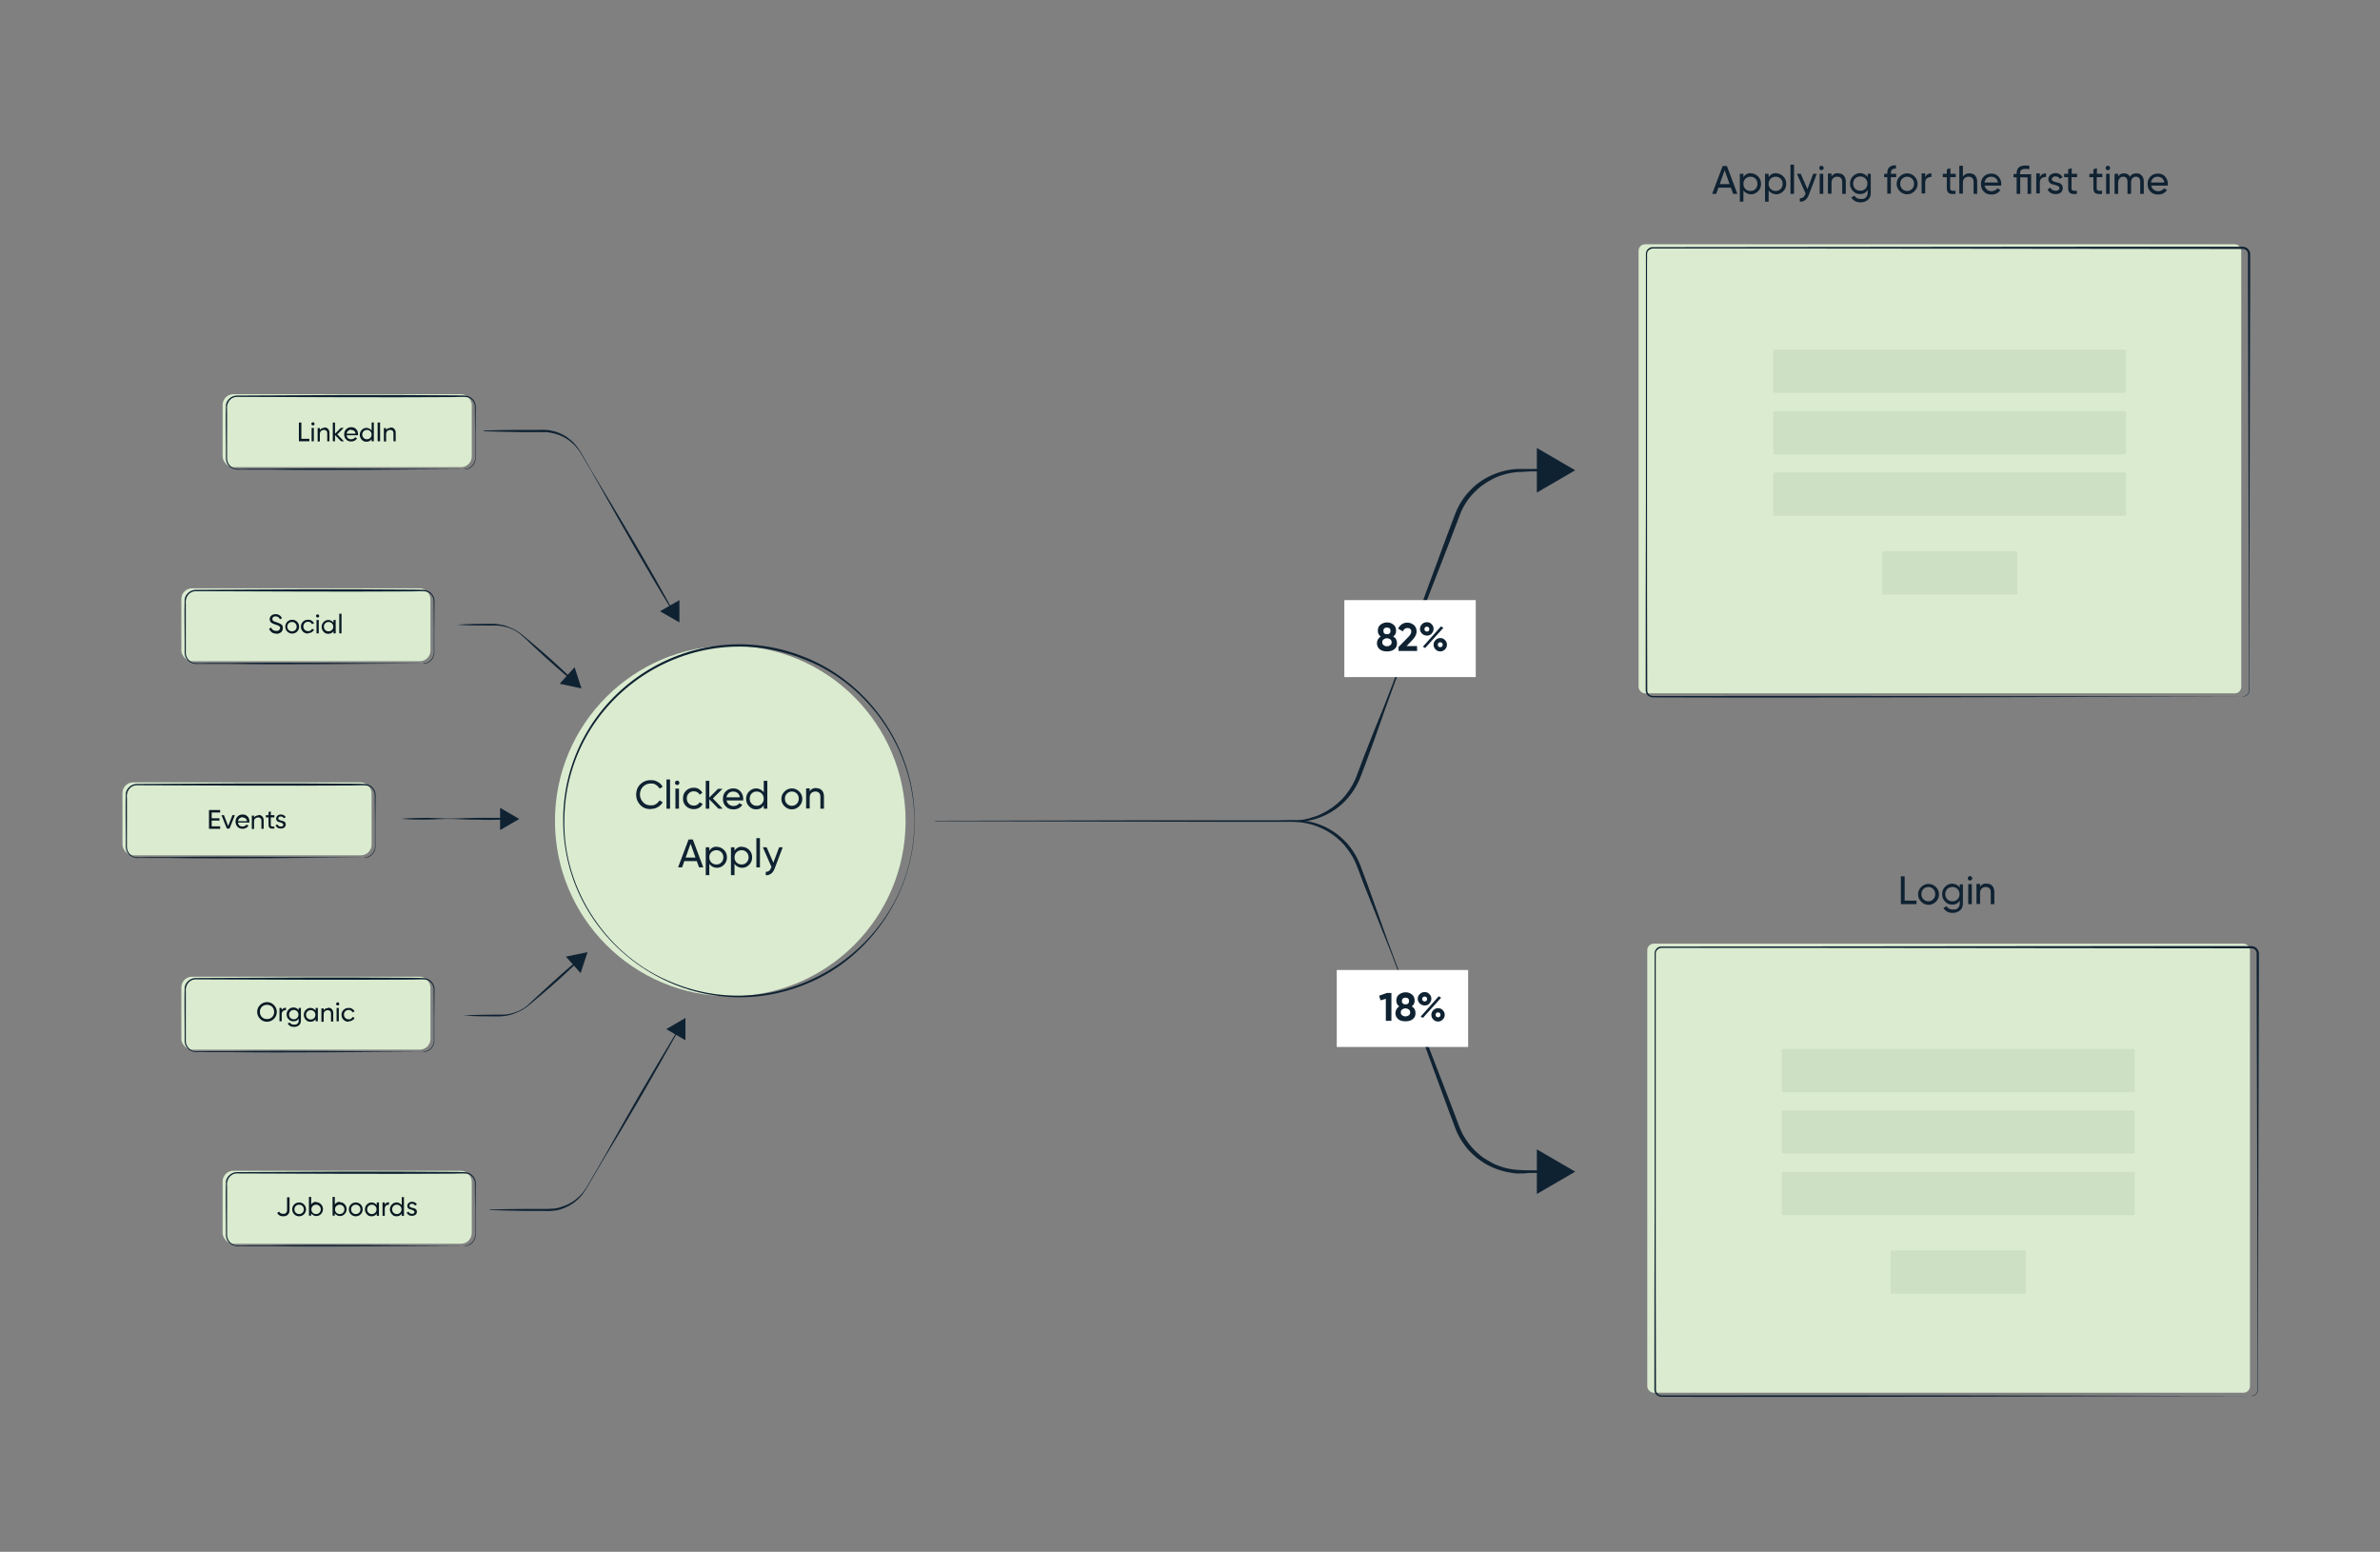 <?xml version="1.0" encoding="UTF-8"?>
<svg id="Layer_1" data-name="Layer 1" xmlns="http://www.w3.org/2000/svg" version="1.1" viewBox="0 0 1067 695.6">
  <rect x="0" y="0" width="1067" height="695.6" fill="#808080" stroke="none"/>
  <defs>
    <style>
      .cls-1 {
        fill: #daebcf;
      }

      .cls-1, .cls-2, .cls-3, .cls-4, .cls-5 {
        stroke-width: 0px;
      }

      .cls-2 {
        fill: #cee0c3;
      }

      .cls-3 {
        fill: #0f2232;
      }

      .cls-4 {
        fill: #fff;
      }

      .cls-5 {
        fill: #071823;
      }
    </style>
  </defs>
  <circle class="cls-1" cx="327.4" cy="368" r="78.6"/>
  <path class="cls-3" d="M410,368c.4,31.2-19.5,61.3-48.4,73-51.7,21.5-109-17.2-109.1-73-.3-56.2,57.3-94.7,109.1-73.1,28.9,11.8,48.9,41.8,48.4,73.1h0ZM409.9,368c.2-31-19.8-60.8-48.7-72.2-51.4-21.2-108,16.7-108.2,72.2-.5,31.1,19.5,60.9,48.4,72.4,51,21.1,108.7-16.9,108.5-72.4h0Z"/>
  <rect class="cls-1" x="734.6" y="109.5" width="270.2" height="201.3" rx="2.9" ry="2.9"/>
  <rect class="cls-2" x="795" y="156.7" width="158.2" height="19.4" rx=".7" ry=".7"/>
  <rect class="cls-2" x="795" y="184.3" width="158.2" height="19.4" rx=".7" ry=".7"/>
  <rect class="cls-2" x="795" y="211.8" width="158.2" height="19.4" rx=".7" ry=".7"/>
  <rect class="cls-2" x="843.8" y="247.1" width="60.6" height="19.4" rx=".4" ry=".4"/>
  <g>
    <path class="cls-3" d="M853.8,403.7h5.4v1.6h-7v-12.5h1.7v11Z"/>
    <path class="cls-3" d="M867.9,404.2c-.9.9-2,1.4-3.3,1.4s-2.4-.5-3.3-1.4c-.9-.9-1.4-2-1.4-3.3s.5-2.4,1.4-3.3c.9-.9,2-1.4,3.3-1.4s2.4.5,3.3,1.4c.9.9,1.4,2,1.4,3.3s-.5,2.4-1.4,3.3ZM864.5,404c.9,0,1.6-.3,2.2-.9.6-.6.9-1.4.9-2.3s-.3-1.7-.9-2.3c-.6-.6-1.4-.9-2.2-.9s-1.6.3-2.2.9c-.6.6-.9,1.4-.9,2.3s.3,1.7.9,2.3c.6.6,1.4.9,2.2.9Z"/>
    <path class="cls-3" d="M878.5,396.4h1.5v8.6c0,1.3-.4,2.4-1.3,3.1-.9.7-2,1.1-3.2,1.1s-1.9-.2-2.6-.6-1.3-.9-1.6-1.6l1.4-.8c.5,1,1.5,1.5,2.9,1.5s1.7-.2,2.2-.7.8-1.2.8-2v-1.3c-.8,1.2-1.9,1.8-3.4,1.8s-2.3-.5-3.2-1.4-1.3-2-1.3-3.3.4-2.4,1.3-3.3c.9-.9,2-1.4,3.2-1.4s2.6.6,3.4,1.8v-1.5ZM873,403.1c.6.6,1.4.9,2.3.9s1.7-.3,2.3-.9c.6-.6.9-1.4.9-2.3s-.3-1.6-.9-2.3c-.6-.6-1.4-.9-2.3-.9s-1.7.3-2.3.9c-.6.6-.9,1.4-.9,2.3s.3,1.7.9,2.3Z"/>
    <path class="cls-3" d="M883.2,394.7c-.3,0-.5-.1-.7-.3s-.3-.4-.3-.7.1-.5.3-.7.5-.3.7-.3.5.1.7.3.3.5.3.7-.1.5-.3.7-.4.3-.7.3ZM882.4,405.3v-9h1.6v9h-1.6Z"/>
    <path class="cls-3" d="M890.7,396.1c1,0,1.9.3,2.5,1,.6.7.9,1.6.9,2.7v5.5h-1.6v-5.4c0-.7-.2-1.3-.6-1.7-.4-.4-.9-.6-1.6-.6s-1.4.2-1.9.7c-.5.5-.7,1.2-.7,2.2v4.7h-1.6v-9h1.6v1.3c.6-1,1.6-1.5,2.9-1.5Z"/>
  </g>
  <path class="cls-3" d="M1005.4,312.3c-79.9,0-184.8.6-263.8.3-.6,0-1.3,0-1.9-.3-1.3-.5-2-1.9-1.9-3.3,0,0,0-1.8,0-1.8,0-14.7,0-65,.1-80.6,0-30.5,0-79.9,0-109.9,0,0,0-1.8,0-1.8,0,0,0-.9,0-.9,0-.3,0-.7.1-1,.4-1.3,1.6-2.3,3-2.2,18.9,0,251.1-.3,263.8-.2.6,0,1.4,0,2,.3,1.3.5,2.1,2,2,3.4,0,0,0,1.8,0,1.8,0,0,0,7.3,0,7.3-.2,54-.3,122-.4,175.9,0,0,0,7.3,0,7.3v1.8c0,.6,0,1.2-.1,1.8-.3,1.2-1.5,2.1-2.8,2.1h0ZM1005.4,312.2c1.2,0,2.4-.9,2.7-2,.2-.6,0-1.2.1-1.8,0,0,0-1.8,0-1.8,0,0,0-7.3,0-7.3,0-53.9-.3-121.9-.4-175.9,0,0,0-7.3,0-7.3,0,0,0-1.8,0-1.8,0-.3,0-.6,0-.8-.3-1.4-1.5-2.1-3-1.9-11.5,0-246-.3-263.8-.2-1.1,0-2.2.8-2.5,1.8-.2.8,0,2.7-.1,3.6,0,29.8,0,79.6,0,109.9,0,15.8,0,65.5.1,80.6,0,0,0,1.8,0,1.8,0,.6,0,1.1.3,1.6.6,1,1.6,1.4,2.9,1.3,78.8-.1,184.2,0,263.8.3h0Z"/>
  <rect class="cls-1" x="738.5" y="423" width="270.2" height="201.3" rx="2.9" ry="2.9"/>
  <rect class="cls-2" x="798.8" y="470.2" width="158.2" height="19.4" rx=".7" ry=".7"/>
  <rect class="cls-2" x="798.8" y="497.7" width="158.2" height="19.4" rx=".7" ry=".7"/>
  <rect class="cls-2" x="798.8" y="525.3" width="158.2" height="19.4" rx=".7" ry=".7"/>
  <rect class="cls-2" x="847.6" y="560.5" width="60.6" height="19.4" rx=".4" ry=".4"/>
  <path class="cls-3" d="M1009.3,625.8c-79.9,0-184.8.6-263.8.3-.6,0-1.3,0-1.9-.3-1.3-.5-2-1.9-1.9-3.3,0,0,0-1.8,0-1.8,0-14.7,0-65,.1-80.6,0-30.5,0-79.9,0-109.9,0,0,0-1.8,0-1.8,0,0,0-.9,0-.9,0-.3,0-.7.1-1,.4-1.3,1.6-2.3,3-2.2,18.9,0,251.1-.3,263.8-.2.6,0,1.4,0,2,.3,1.3.5,2.1,2,2,3.4,0,0,0,1.8,0,1.8v7.3c-.2,54-.3,122-.4,175.9,0,0,0,7.3,0,7.3,0,0,0,1.8,0,1.8,0,.6,0,1.2-.1,1.8-.3,1.2-1.5,2.1-2.8,2.1h0ZM1009.3,625.7c1.2,0,2.4-.9,2.7-2,.2-.6,0-1.2.1-1.8v-1.8s0-7.3,0-7.3c0-53.9-.3-121.9-.4-175.9,0,0,0-7.3,0-7.3,0,0,0-1.8,0-1.8,0-.3,0-.6,0-.8-.3-1.4-1.5-2.1-3-1.9-11.5,0-246-.3-263.8-.2-1.1,0-2.2.8-2.5,1.8-.2.8,0,2.7-.1,3.6,0,29.8,0,79.6,0,109.9,0,15.8,0,65.5.1,80.6,0,0,0,1.8,0,1.8,0,.6,0,1.1.3,1.6.6,1,1.6,1.4,2.9,1.3,78.8-.1,184.2,0,263.8.3h0Z"/>
  <g>
    <path class="cls-3" d="M777,86.9l-1-2.8h-5.6l-1,2.8h-1.8l4.7-12.5h1.9l4.7,12.5h-1.8ZM770.9,82.5h4.5l-2.2-6.2-2.2,6.2Z"/>
    <path class="cls-3" d="M785,77.7c1.2,0,2.3.5,3.2,1.4.9.9,1.3,2,1.3,3.3s-.4,2.4-1.3,3.3c-.9.9-1.9,1.4-3.2,1.4s-2.6-.6-3.4-1.8v5.1h-1.6v-12.5h1.6v1.5c.8-1.2,1.9-1.8,3.4-1.8ZM784.8,85.6c.9,0,1.6-.3,2.2-.9.6-.6.9-1.4.9-2.3s-.3-1.7-.9-2.3c-.6-.6-1.4-.9-2.2-.9s-1.7.3-2.3.9c-.6.6-.9,1.4-.9,2.3s.3,1.7.9,2.3c.6.6,1.4.9,2.3.9Z"/>
    <path class="cls-3" d="M796.3,77.7c1.2,0,2.3.5,3.2,1.4.9.9,1.3,2,1.3,3.3s-.4,2.4-1.3,3.3c-.9.9-1.9,1.4-3.2,1.4s-2.6-.6-3.4-1.8v5.1h-1.6v-12.5h1.6v1.5c.8-1.2,1.9-1.8,3.4-1.8ZM796.1,85.6c.9,0,1.6-.3,2.2-.9.6-.6.9-1.4.9-2.3s-.3-1.7-.9-2.3c-.6-.6-1.4-.9-2.2-.9s-1.7.3-2.3.9c-.6.6-.9,1.4-.9,2.3s.3,1.7.9,2.3c.6.6,1.4.9,2.3.9Z"/>
    <path class="cls-3" d="M802.7,86.9v-13.1h1.6v13.1h-1.6Z"/>
    <path class="cls-3" d="M812.8,77.9h1.7l-3.6,9.5c-.4,1-.9,1.8-1.6,2.3-.7.5-1.5.8-2.4.7v-1.5c1.1,0,1.9-.5,2.4-1.8l.2-.3-3.9-8.9h1.7l3,6.9,2.6-6.9Z"/>
    <path class="cls-3" d="M816.6,76.3c-.3,0-.5-.1-.7-.3-.2-.2-.3-.4-.3-.7s.1-.5.3-.7.5-.3.7-.3.5.1.7.3.3.5.3.7-.1.5-.3.7c-.2.2-.4.3-.7.3ZM815.8,86.9v-9h1.6v9h-1.6Z"/>
    <path class="cls-3" d="M824.1,77.7c1,0,1.9.3,2.5,1s.9,1.6.9,2.7v5.5h-1.6v-5.4c0-.7-.2-1.3-.6-1.7-.4-.4-.9-.6-1.6-.6s-1.4.2-1.9.7c-.5.5-.7,1.2-.7,2.2v4.7h-1.6v-9h1.6v1.3c.6-1,1.6-1.5,2.9-1.5Z"/>
    <path class="cls-3" d="M837.2,77.9h1.5v8.6c0,1.3-.4,2.4-1.3,3.1-.9.7-2,1.1-3.2,1.1s-1.9-.2-2.6-.6c-.7-.4-1.3-.9-1.6-1.6l1.4-.8c.5,1,1.5,1.5,2.9,1.5s1.7-.2,2.2-.7.8-1.2.8-2v-1.3c-.8,1.2-1.9,1.8-3.4,1.8s-2.3-.5-3.2-1.4c-.9-.9-1.3-2-1.3-3.3s.4-2.4,1.3-3.3c.9-.9,2-1.4,3.2-1.4s2.6.6,3.4,1.8v-1.5ZM831.7,84.6c.6.6,1.4.9,2.3.9s1.7-.3,2.3-.9c.6-.6.9-1.4.9-2.3s-.3-1.6-.9-2.3c-.6-.6-1.4-.9-2.3-.9s-1.7.3-2.3.9c-.6.6-.9,1.4-.9,2.3s.3,1.7.9,2.3Z"/>
    <path class="cls-3" d="M850.1,75.6c-1.6-.1-2.4.5-2.4,2v.3h2.4v1.5h-2.4v7.4h-1.6v-7.4h-1.4v-1.5h1.4v-.3c0-1.2.3-2.1,1-2.7.7-.6,1.6-.9,2.9-.8v1.5Z"/>
    <path class="cls-3" d="M858.3,85.7c-.9.9-2,1.4-3.3,1.4s-2.4-.5-3.3-1.4-1.4-2-1.4-3.3.5-2.4,1.4-3.3,2-1.4,3.3-1.4,2.4.5,3.3,1.4,1.4,2,1.4,3.3-.5,2.4-1.4,3.3ZM855,85.6c.9,0,1.6-.3,2.2-.9.6-.6.9-1.4.9-2.3s-.3-1.7-.9-2.3c-.6-.6-1.4-.9-2.2-.9s-1.6.3-2.2.9c-.6.6-.9,1.4-.9,2.3s.3,1.7.9,2.3c.6.6,1.4.9,2.2.9Z"/>
    <path class="cls-3" d="M863.1,79.4c.5-1.1,1.4-1.7,2.8-1.7v1.6c-.8,0-1.4.2-2,.6s-.8,1.2-.8,2.1v4.7h-1.6v-9h1.6v1.5Z"/>
    <path class="cls-3" d="M876.7,79.4h-2.4v4.9c0,.4,0,.8.3.9.2.2.4.3.8.3.4,0,.8,0,1.3,0v1.4c-1.4.2-2.4,0-3-.3-.6-.4-.9-1.2-.9-2.3v-4.9h-1.8v-1.5h1.8v-2l1.6-.5v2.5h2.4v1.5Z"/>
    <path class="cls-3" d="M883,77.7c1,0,1.9.3,2.5,1s.9,1.6.9,2.7v5.5h-1.6v-5.4c0-.7-.2-1.3-.6-1.7-.4-.4-.9-.6-1.6-.6s-1.4.2-1.9.7c-.5.5-.7,1.2-.7,2.2v4.7h-1.6v-12.5h1.6v4.9c.6-1,1.6-1.5,2.9-1.5Z"/>
    <path class="cls-3" d="M889.7,83.1c.2.8.5,1.4,1.1,1.9s1.3.7,2.1.7,2-.4,2.6-1.3l1.3.8c-.9,1.3-2.2,2-3.9,2s-2.6-.4-3.5-1.3c-.9-.9-1.3-2-1.3-3.4s.4-2.5,1.3-3.4c.9-.9,2-1.3,3.4-1.3s2.4.5,3.2,1.4,1.2,2,1.2,3.3,0,.5,0,.7h-7.5ZM892.8,79.2c-.8,0-1.5.2-2.1.7-.5.5-.9,1.1-1,1.9h6c-.1-.8-.5-1.5-1-1.9-.5-.4-1.2-.7-1.9-.7Z"/>
    <path class="cls-3" d="M910.6,77.9v9h-1.6v-7.4h-3.3v7.4h-1.6v-7.4h-1.4v-1.5h1.4v-.3c0-2.4,1.3-3.5,3.9-3.5s1.1,0,1.8.2v1.4c-.7,0-1.3-.1-1.8-.1-.8,0-1.4.2-1.8.5-.4.3-.6.8-.6,1.6v.3h4.9Z"/>
    <path class="cls-3" d="M914.5,79.4c.5-1.1,1.4-1.7,2.8-1.7v1.6c-.8,0-1.4.2-2,.6s-.8,1.2-.8,2.1v4.7h-1.6v-9h1.6v1.5Z"/>
    <path class="cls-3" d="M919.8,80.3c0,.3.2.6.5.8s.8.4,1.3.5c.5.1,1,.3,1.5.4.5.1.9.4,1.2.8s.5.9.5,1.5-.3,1.5-.9,2-1.4.7-2.4.7-1.6-.2-2.2-.6c-.6-.4-1.1-.9-1.3-1.5l1.3-.8c.1.4.4.8.8,1s.9.4,1.4.4.9,0,1.3-.3c.3-.2.5-.5.5-.9s-.2-.6-.5-.8c-.3-.2-.8-.4-1.2-.5-.5-.1-1-.3-1.5-.4s-.9-.4-1.3-.8c-.3-.4-.5-.9-.5-1.5s.3-1.4.9-1.9c.6-.5,1.4-.8,2.3-.8s1.4.2,1.9.5c.6.3,1,.8,1.3,1.4l-1.3.7c-.3-.8-1-1.1-1.9-1.1s-.8.1-1.1.3-.5.5-.5.9Z"/>
    <path class="cls-3" d="M931.1,79.4h-2.4v4.9c0,.4,0,.8.3.9.2.2.4.3.8.3.4,0,.8,0,1.3,0v1.4c-1.4.2-2.4,0-3-.3-.6-.4-.9-1.2-.9-2.3v-4.9h-1.8v-1.5h1.8v-2l1.6-.5v2.5h2.4v1.5Z"/>
    <path class="cls-3" d="M942.4,79.4h-2.4v4.9c0,.4,0,.8.3.9.2.2.4.3.8.3.4,0,.8,0,1.3,0v1.4c-1.4.2-2.4,0-3-.3-.6-.4-.9-1.2-.9-2.3v-4.9h-1.8v-1.5h1.8v-2l1.6-.5v2.5h2.4v1.5Z"/>
    <path class="cls-3" d="M945,76.3c-.3,0-.5-.1-.7-.3-.2-.2-.3-.4-.3-.7s.1-.5.3-.7.5-.3.7-.3.5.1.7.3.3.5.3.7-.1.5-.3.7c-.2.2-.4.3-.7.3ZM944.2,86.9v-9h1.6v9h-1.6Z"/>
    <path class="cls-3" d="M957.8,77.7c1,0,1.8.3,2.4,1,.6.7.9,1.5.9,2.6v5.6h-1.6v-5.5c0-.7-.2-1.2-.5-1.6-.4-.4-.8-.6-1.4-.6s-1.2.2-1.6.7c-.4.4-.6,1.1-.6,2v5h-1.6v-5.5c0-.7-.2-1.2-.5-1.6-.3-.4-.8-.6-1.4-.6s-1.2.2-1.6.7c-.4.5-.7,1.1-.7,2v5h-1.6v-9h1.6v1.2c.6-1,1.5-1.4,2.7-1.4s2.1.5,2.6,1.5c.6-1,1.6-1.5,2.8-1.5Z"/>
    <path class="cls-3" d="M964.4,83.1c.2.8.5,1.4,1.1,1.9s1.3.7,2.1.7,2-.4,2.6-1.3l1.3.8c-.9,1.3-2.2,2-3.9,2s-2.6-.4-3.5-1.3c-.9-.9-1.3-2-1.3-3.4s.4-2.5,1.3-3.4c.9-.9,2-1.3,3.4-1.3s2.4.5,3.2,1.4,1.2,2,1.2,3.3,0,.5,0,.7h-7.5ZM967.4,79.2c-.8,0-1.5.2-2.1.7-.5.5-.9,1.1-1,1.9h6c-.1-.8-.5-1.5-1-1.9-.5-.4-1.2-.7-1.9-.7Z"/>
  </g>
  <g>
    <path class="cls-3" d="M571.8,367.9c2.3,0,4.5-.2,6.8-.2,2.3,0,4.6,0,6.9.3,4.6.7,9,2.5,12.8,5.1,1.9,1.3,3.7,2.9,5.3,4.6,1.6,1.7,2.9,3.6,4.1,5.6,1.1,2,2.1,4.2,2.8,6.3l2.4,6.4c3.1,8.5,6.1,17.1,9.2,25.7,3.1,8.5,6.3,17,9.7,25.5,3.3,8.5,6.7,16.9,10,25.4l9.8,25.4,2.4,6.4c.8,2.1,1.7,4.1,2.9,5.9,1.2,1.9,2.5,3.6,4.1,5.2.7.8,1.6,1.5,2.4,2.2.9.7,1.7,1.4,2.7,1.9.9.6,1.9,1.1,2.9,1.7,1,.5,2,1,3,1.3,2.1.8,4.2,1.3,6.4,1.6,2.2.3,4.4.3,6.7.4h6.8c.3.1.5.4.5.7,0,.3-.2.5-.5.5h-6.8c-1.1.2-2.3.2-3.4.2h-1.7c-.6,0-1.2-.1-1.7-.2-2.3-.3-4.6-.8-6.8-1.6-1.1-.3-2.2-.9-3.2-1.3-1-.5-2.1-1-3.1-1.7-1-.6-1.9-1.3-2.9-2-.9-.8-1.8-1.5-2.6-2.3-1.7-1.6-3.1-3.5-4.4-5.5-1.3-1.9-2.3-4.1-3.1-6.3l-2.4-6.4-9.4-25.6c-3.1-8.5-6.1-17.1-9.2-25.7-3.1-8.5-6.2-17.1-9.6-25.5-3.3-8.5-6.8-16.9-10.1-25.3l-2.4-6.4c-.8-2.2-1.6-4.2-2.7-6.1-1.1-1.9-2.4-3.7-3.8-5.4-1.5-1.6-3.1-3.1-4.9-4.4-1.8-1.3-3.7-2.4-5.8-3.3-2-.9-4.2-1.6-6.4-2-.5-.1-1.1-.2-1.7-.3-.6,0-1.1-.2-1.7-.2-1.1,0-2.2-.2-3.4-.2-2.3,0-4.5-.1-6.8-.2,0,0,0,0,0-.1,0,0,0,0,0,0Z"/>
    <polygon class="cls-3" points="689 535.2 706.2 525.2 689 515.2 689 535.2"/>
  </g>
  <g>
    <path class="cls-3" d="M419.2,367.9l92.7-.2h46.3c0,0,11.6,0,11.6,0h5.8s2.9,0,2.9,0c1,0,1.9,0,2.9,0,1.9-.1,3.8-.4,5.6-.9,1.8-.5,3.6-1.1,5.3-1.9,3.4-1.6,6.5-3.8,9.2-6.5,2.6-2.7,4.7-5.9,6.2-9.3l4.1-10.8c2.8-7.2,5.7-14.4,8.6-21.5,5.7-14.4,10.9-28.9,16.1-43.5,2.6-7.3,5.3-14.5,8-21.8,2.7-7.3,5.3-14.5,8.1-21.7,1.5-3.7,3.7-7.1,6.5-10,2.7-2.9,6.1-5.2,9.7-6.8,3.6-1.6,7.5-2.6,11.5-2.8,2,0,3.9,0,5.8,0h5.8c.3.1.5.4.5.6,0,.3-.2.5-.5.5h-5.8c-1.9.2-3.9.2-5.7.3-3.8.3-7.5,1.3-10.8,2.9-6.8,3.3-12.3,9-15,16-2.7,7.2-5.5,14.4-8.3,21.6-2.8,7.2-5.6,14.4-8.4,21.6-5.7,14.3-11.4,28.7-16.6,43.3-2.6,7.3-5.1,14.6-7.8,21.8l-2,5.4c-.7,1.8-1.3,3.6-2.1,5.4-1.6,3.6-3.9,7-6.7,9.8-5.6,5.6-13.4,8.9-21.2,9h-23.2s-46.3-.1-46.3-.1l-92.7-.2c0,0,0,0,0-.1s0,0,0,0Z"/>
    <polygon class="cls-3" points="689 220.8 706.2 210.8 689 200.8 689 220.8"/>
  </g>
  <g>
    <path class="cls-3" d="M291.7,362.7c-1.9,0-3.5-.6-4.7-1.9s-1.8-2.8-1.8-4.6.6-3.4,1.8-4.6,2.8-1.9,4.7-1.9,2.2.3,3.2.8c1,.5,1.7,1.3,2.2,2.2l-1.4.8c-.4-.7-.9-1.2-1.6-1.7s-1.5-.6-2.3-.6c-1.4,0-2.6.5-3.5,1.4-.9.9-1.4,2.1-1.4,3.5s.5,2.5,1.4,3.5,2.1,1.4,3.5,1.4,1.6-.2,2.3-.6,1.2-1,1.6-1.6l1.4.8c-.5.9-1.3,1.7-2.2,2.2-1,.6-2,.8-3.2.8Z"/>
    <path class="cls-3" d="M298.8,362.5v-13.1h1.6v13.1h-1.6Z"/>
    <path class="cls-3" d="M303.6,351.9c-.3,0-.5-.1-.7-.3-.2-.2-.3-.4-.3-.7s.1-.5.3-.7.5-.3.7-.3.5.1.7.3.3.5.3.7-.1.5-.3.7c-.2.2-.4.3-.7.3ZM302.8,362.5v-9h1.6v9h-1.6Z"/>
    <path class="cls-3" d="M310.9,362.7c-1.3,0-2.5-.5-3.4-1.4s-1.3-2-1.3-3.4.4-2.5,1.3-3.4,2-1.4,3.4-1.4,1.7.2,2.4.6c.7.4,1.2,1,1.6,1.7l-1.3.8c-.2-.5-.6-.9-1-1.1-.5-.3-1-.4-1.6-.4-.9,0-1.6.3-2.2.9-.6.6-.9,1.4-.9,2.3s.3,1.6.9,2.3c.6.6,1.3.9,2.2.9s1.1-.1,1.6-.4c.5-.3.8-.7,1.1-1.1l1.3.8c-.4.7-.9,1.3-1.6,1.7s-1.5.6-2.4.6Z"/>
    <path class="cls-3" d="M324,362.5h-1.9l-4.1-4.2v4.2h-1.6v-12.5h1.6v7.5l3.9-3.9h2l-4.3,4.3,4.4,4.6Z"/>
    <path class="cls-3" d="M325.7,358.7c.2.8.5,1.4,1.1,1.9.6.4,1.3.7,2.1.7s2-.4,2.6-1.3l1.3.8c-.9,1.3-2.2,2-3.9,2s-2.6-.4-3.5-1.3c-.9-.9-1.3-2-1.3-3.4s.4-2.5,1.3-3.4c.9-.9,2-1.3,3.4-1.3s2.4.5,3.2,1.4,1.2,2,1.2,3.3,0,.5,0,.7h-7.5ZM328.8,354.8c-.8,0-1.5.2-2.1.7-.5.5-.9,1.1-1,1.9h6c-.1-.8-.5-1.5-1-1.9-.5-.4-1.2-.7-1.9-.7Z"/>
    <path class="cls-3" d="M342.4,350h1.6v12.5h-1.6v-1.5c-.8,1.2-1.9,1.8-3.4,1.8s-2.3-.5-3.2-1.4c-.9-.9-1.3-2-1.3-3.3s.4-2.4,1.3-3.3c.9-.9,1.9-1.4,3.2-1.4s2.6.6,3.4,1.8v-5.1ZM339.2,361.2c.9,0,1.7-.3,2.3-.9.6-.6.9-1.4.9-2.3s-.3-1.7-.9-2.3c-.6-.6-1.4-.9-2.3-.9s-1.6.3-2.2.9c-.6.6-.9,1.4-.9,2.3s.3,1.7.9,2.3c.6.6,1.4.9,2.2.9Z"/>
    <path class="cls-3" d="M358.3,361.4c-.9.9-2,1.4-3.3,1.4s-2.4-.5-3.3-1.4c-.9-.9-1.4-2-1.4-3.3s.5-2.4,1.4-3.3c.9-.9,2-1.4,3.3-1.4s2.4.5,3.3,1.4c.9.9,1.4,2,1.4,3.3s-.5,2.4-1.4,3.3ZM355,361.2c.9,0,1.6-.3,2.2-.9.6-.6.9-1.4.9-2.3s-.3-1.7-.9-2.3c-.6-.6-1.4-.9-2.2-.9s-1.6.3-2.2.9c-.6.6-.9,1.4-.9,2.3s.3,1.7.9,2.3c.6.6,1.4.9,2.2.9Z"/>
    <path class="cls-3" d="M366,353.3c1,0,1.9.3,2.5,1,.6.7.9,1.6.9,2.7v5.5h-1.6v-5.4c0-.7-.2-1.3-.6-1.7s-.9-.6-1.6-.6-1.4.2-1.9.7c-.5.5-.7,1.2-.7,2.2v4.7h-1.6v-9h1.6v1.3c.6-1,1.6-1.5,2.9-1.5Z"/>
    <path class="cls-3" d="M313.4,388.8l-1-2.8h-5.6l-1,2.8h-1.8l4.7-12.5h1.9l4.7,12.5h-1.8ZM307.3,384.4h4.5l-2.2-6.2-2.2,6.2Z"/>
    <path class="cls-3" d="M321.4,379.6c1.2,0,2.3.5,3.2,1.4.9.9,1.3,2,1.3,3.3s-.4,2.4-1.3,3.3c-.9.9-1.9,1.4-3.2,1.4s-2.6-.6-3.4-1.8v5.1h-1.6v-12.5h1.6v1.5c.8-1.2,1.9-1.8,3.4-1.8ZM321.2,387.5c.9,0,1.6-.3,2.2-.9.6-.6.9-1.4.9-2.3s-.3-1.7-.9-2.3c-.6-.6-1.4-.9-2.2-.9s-1.7.3-2.3.9c-.6.6-.9,1.4-.9,2.3s.3,1.7.9,2.3c.6.6,1.4.9,2.3.9Z"/>
    <path class="cls-3" d="M332.7,379.6c1.2,0,2.3.5,3.2,1.4.9.9,1.3,2,1.3,3.3s-.4,2.4-1.3,3.3c-.9.9-1.9,1.4-3.2,1.4s-2.6-.6-3.4-1.8v5.1h-1.6v-12.5h1.6v1.5c.8-1.2,1.9-1.8,3.4-1.8ZM332.5,387.5c.9,0,1.6-.3,2.2-.9.6-.6.9-1.4.9-2.3s-.3-1.7-.9-2.3c-.6-.6-1.4-.9-2.2-.9s-1.7.3-2.3.9c-.6.6-.9,1.4-.9,2.3s.3,1.7.9,2.3c.6.6,1.4.9,2.3.9Z"/>
    <path class="cls-3" d="M339.1,388.8v-13.1h1.6v13.1h-1.6Z"/>
    <path class="cls-3" d="M349.2,379.8h1.7l-3.6,9.5c-.4,1-.9,1.8-1.6,2.3-.7.5-1.5.8-2.4.7v-1.5c1.1,0,1.9-.5,2.4-1.8l.2-.3-3.9-8.9h1.7l3,6.9,2.6-6.9Z"/>
  </g>
  <rect class="cls-4" x="602.7" y="269" width="58.9" height="34.5"/>
  <g>
    <path class="cls-3" d="M624.6,285.3c1.2.7,1.7,1.7,1.7,3s-.4,2.1-1.2,2.7c-.8.7-1.9,1-3.3,1s-2.5-.3-3.3-1c-.8-.7-1.2-1.6-1.2-2.7s.6-2.3,1.7-3c-.9-.6-1.3-1.5-1.3-2.6s.4-2.1,1.2-2.7c.8-.6,1.8-1,2.9-1s2.1.3,2.9,1c.8.6,1.2,1.5,1.2,2.7s-.4,2-1.3,2.6ZM623.3,289.2c.4-.3.6-.7.6-1.3s-.2-1-.6-1.3c-.4-.3-.9-.5-1.5-.5s-1.1.2-1.5.5c-.4.3-.6.7-.6,1.3s.2,1,.6,1.3c.4.3.9.5,1.5.5s1.1-.2,1.5-.5ZM623,281.7c-.3-.3-.7-.4-1.2-.4s-.9.1-1.2.4c-.3.3-.4.6-.4,1.1s.1.8.4,1.1c.3.3.7.4,1.2.4s.9-.1,1.2-.4c.3-.3.4-.6.4-1.1s-.1-.8-.4-1.1Z"/>
    <path class="cls-3" d="M635.4,291.8h-8.4v-1.8l4.3-4.4c1-1,1.4-1.8,1.4-2.5s-.2-.9-.5-1.2c-.3-.3-.7-.4-1.2-.4-1,0-1.6.5-2.1,1.5l-2.1-1.2c.4-.8.9-1.5,1.7-2,.7-.5,1.5-.7,2.5-.7s2.1.4,2.9,1.1c.8.7,1.2,1.7,1.2,2.9s-.7,2.6-2.1,4l-2.4,2.5h4.7v2.4Z"/>
    <path class="cls-3" d="M641.8,284.1c-.6.6-1.3.8-2.1.8s-1.6-.3-2.2-.9c-.6-.6-.9-1.3-.9-2.1s.3-1.5.9-2.1c.6-.6,1.3-.9,2.2-.9s1.6.3,2.1.9c.6.5.9,1.2.9,2.1s-.3,1.5-.9,2.1ZM639,290.5l-1.1-.6,8.1-9.1,1.1.6-8.2,9.1ZM638.9,282.8c.2.2.5.3.8.3s.6-.1.8-.3c.2-.2.3-.5.3-.8s-.1-.6-.3-.8c-.2-.2-.5-.3-.8-.3s-.6.1-.8.3c-.2.2-.3.5-.3.8s.1.6.3.8ZM648.7,289c0,.8-.3,1.5-.9,2.1-.6.6-1.3.9-2.1.9s-1.6-.3-2.1-.9c-.6-.6-.9-1.3-.9-2.1s.3-1.5.9-2.1c.6-.6,1.3-.9,2.1-.9s1.6.3,2.1.9c.6.6.9,1.3.9,2.1ZM646.5,289.8c.2-.2.3-.5.3-.8s-.1-.6-.3-.8-.5-.3-.8-.3-.6.1-.8.3c-.2.2-.3.5-.3.8s.1.6.3.8c.2.2.5.3.8.3s.6-.1.8-.3Z"/>
  </g>
  <rect class="cls-4" x="599.3" y="434.8" width="58.9" height="34.5"/>
  <g>
    <path class="cls-3" d="M618.4,446.3l3.3-1.2h2.1v12.5h-2.5v-9.9l-2.4.7-.6-2.1Z"/>
    <path class="cls-3" d="M632.9,451.1c1.2.7,1.7,1.7,1.7,3s-.4,2.1-1.2,2.7c-.8.7-1.9,1-3.3,1s-2.5-.3-3.3-1c-.8-.7-1.2-1.6-1.2-2.7s.6-2.3,1.7-3c-.9-.6-1.3-1.5-1.3-2.6s.4-2.1,1.2-2.7c.8-.6,1.8-1,2.9-1s2.1.3,2.9,1c.8.6,1.2,1.5,1.2,2.7s-.4,2-1.3,2.6ZM631.6,455.1c.4-.3.6-.7.6-1.3s-.2-1-.6-1.3c-.4-.3-.9-.5-1.5-.5s-1.1.2-1.5.5c-.4.3-.6.7-.6,1.3s.2,1,.6,1.3c.4.3.9.5,1.5.5s1.1-.2,1.5-.5ZM631.3,447.6c-.3-.3-.7-.4-1.2-.4s-.9.1-1.2.4c-.3.3-.4.6-.4,1.1s.1.8.4,1.1c.3.3.7.4,1.2.4s.9-.1,1.2-.4c.3-.3.4-.6.4-1.1s-.1-.8-.4-1.1Z"/>
    <path class="cls-3" d="M640.8,449.9c-.6.6-1.3.8-2.1.8s-1.6-.3-2.2-.9c-.6-.6-.9-1.3-.9-2.1s.3-1.5.9-2.1c.6-.6,1.3-.9,2.2-.9s1.6.3,2.1.9c.6.5.9,1.2.9,2.1s-.3,1.5-.9,2.1ZM638,456.3l-1.1-.6,8.1-9.1,1.1.6-8.2,9.1ZM637.9,448.6c.2.2.5.3.8.3s.6-.1.8-.3c.2-.2.3-.5.3-.8s-.1-.6-.3-.8c-.2-.2-.5-.3-.8-.3s-.6.1-.8.3c-.2.2-.3.5-.3.8s.1.6.3.8ZM647.7,454.9c0,.8-.3,1.5-.9,2.1-.6.6-1.3.9-2.1.9s-1.6-.3-2.1-.9c-.6-.6-.9-1.3-.9-2.1s.3-1.5.9-2.1c.6-.6,1.3-.9,2.1-.9s1.6.3,2.1.9c.6.6.9,1.3.9,2.1ZM645.5,455.7c.2-.2.3-.5.3-.8s-.1-.6-.3-.8-.5-.3-.8-.3-.6.1-.8.3c-.2.2-.3.5-.3.8s.1.6.3.8c.2.2.5.3.8.3s.6-.1.8-.3Z"/>
  </g>
  <rect class="cls-1" x="99.8" y="176.7" width="111.7" height="32.7" rx="4.8" ry="4.8"/>
  <rect class="cls-1" x="99.8" y="524.8" width="111.7" height="32.7" rx="4.8" ry="4.8"/>
  <rect class="cls-1" x="81.3" y="263.7" width="111.7" height="32.7" rx="4.8" ry="4.8"/>
  <rect class="cls-1" x="81.3" y="437.8" width="111.7" height="32.7" rx="4.8" ry="4.8"/>
  <rect class="cls-1" x="54.9" y="350.7" width="111.7" height="32.7" rx="4.8" ry="4.8"/>
  <path class="cls-3" d="M208.3,210.3c-28.6.1-59,.6-87.6.2-2.7,0-10.5,0-13.1,0-3.1.4-6.2-1.5-6.3-4.9,0,0,0-4.4,0-4.4,0-5.4-.2-14.3,0-19.8.4-2.3,2.6-4.1,4.9-4.1,31.9-.2,64.4-.4,96.4-.1,1.4,0,5.2,0,6.6.2,2.3.4,4.2,2.6,4.1,5,0,2.8-.1,10.3-.1,13.1,0,0,0,8.8,0,8.8.4,3.1-1.5,6.1-4.9,6.1h0ZM208.3,210.2c3.2,0,5.1-3,4.7-6,0,0,0-8.8,0-8.8,0-2.9-.1-10.3-.1-13.1,0-2.1-1.6-4-3.7-4.3-1.2-.2-5.2,0-6.5,0-32,.2-64.5,0-96.4-.1-3.1,0-4.9,2.8-4.5,5.8,0,0,0,8.8,0,8.8,0,2.9,0,10.3,0,13.1,0,2.1,1.7,4.1,3.8,4.5,1.3.2,5.2,0,6.5,0,0,0,8.8,0,8.8,0,28.6-.4,59,.1,87.6.2h0Z"/>
  <path class="cls-3" d="M208.3,558.4c-28.6.1-59,.6-87.6.2-2.7,0-10.5,0-13.1,0-3.1.4-6.2-1.5-6.3-4.9,0,0,0-4.4,0-4.4,0-5.4-.2-14.3,0-19.8.4-2.3,2.6-4.1,4.9-4.1,31.9-.2,64.4-.4,96.4-.1,1.4,0,5.2,0,6.6.2,2.3.4,4.2,2.6,4.1,5,0,2.8-.1,10.3-.1,13.1,0,0,0,8.8,0,8.8.4,3.1-1.5,6.1-4.9,6.1h0ZM208.3,558.3c3.2,0,5.1-3,4.7-6,0,0,0-8.8,0-8.8,0-2.9-.1-10.3-.1-13.1,0-2.1-1.6-4-3.7-4.3-1.2-.2-5.2,0-6.5,0-32,.2-64.5,0-96.4-.1-3.1,0-4.9,2.8-4.5,5.8,0,0,0,8.8,0,8.8,0,2.9,0,10.3,0,13.1,0,2.1,1.7,4.1,3.8,4.5,1.3.2,5.2,0,6.5,0,0,0,8.8,0,8.8,0,28.6-.4,59,.1,87.6.2h0Z"/>
  <path class="cls-3" d="M189.8,297.4c-28.6.1-59,.6-87.6.2-2.7,0-10.5,0-13.1,0-3.1.4-6.2-1.5-6.3-4.9,0,0,0-4.4,0-4.4,0-5.4-.2-14.3,0-19.8.4-2.3,2.6-4.1,4.9-4.1,31.9-.2,64.4-.4,96.4-.1,1.4,0,5.2,0,6.6.2,2.3.4,4.2,2.6,4.1,5,0,2.8-.1,10.3-.1,13.1,0,0,0,8.8,0,8.8.4,3.1-1.5,6.1-4.9,6.1h0ZM189.8,297.3c3.2,0,5.1-3,4.7-6,0,0,0-8.8,0-8.8,0-2.9-.1-10.3-.1-13.1,0-2.1-1.6-4-3.7-4.3-1.2-.2-5.2,0-6.5,0-32,.2-64.5,0-96.4-.1-3.1,0-4.9,2.8-4.5,5.8,0,0,0,8.8,0,8.8,0,2.9,0,10.3,0,13.1,0,2.1,1.7,4.1,3.8,4.5,1.3.2,5.2,0,6.5,0,0,0,8.8,0,8.8,0,28.6-.4,59,.1,87.6.2h0Z"/>
  <path class="cls-3" d="M189.8,471.4c-28.6.1-59,.6-87.6.2-2.7,0-10.5,0-13.1,0-3.1.4-6.2-1.5-6.3-4.9,0,0,0-4.4,0-4.4,0-5.4-.2-14.3,0-19.8.4-2.3,2.6-4.1,4.9-4.1,31.9-.2,64.4-.4,96.4-.1,1.4,0,5.2,0,6.6.2,2.3.4,4.2,2.6,4.1,5,0,2.8-.1,10.3-.1,13.1,0,0,0,8.8,0,8.8.4,3.1-1.5,6.1-4.9,6.1h0ZM189.8,471.3c3.2,0,5.1-3,4.7-6,0,0,0-8.8,0-8.8,0-2.9-.1-10.3-.1-13.1,0-2.1-1.6-4-3.7-4.3-1.2-.2-5.2,0-6.5,0-32,.2-64.5,0-96.4-.1-3.1,0-4.9,2.8-4.5,5.8,0,0,0,8.8,0,8.8,0,2.9,0,10.3,0,13.1,0,2.1,1.7,4.1,3.8,4.5,1.3.2,5.2,0,6.5,0,0,0,8.8,0,8.8,0,28.6-.4,59,.1,87.6.2h0Z"/>
  <path class="cls-3" d="M163.4,384.4c-28.6.1-59,.6-87.6.2-2.7,0-10.5,0-13.1,0-3.1.4-6.2-1.5-6.3-4.9,0,0,0-4.4,0-4.4,0-5.4-.2-14.3,0-19.8.4-2.3,2.6-4.1,4.9-4.1,31.9-.2,64.4-.4,96.4-.1,1.4,0,5.2,0,6.6.2,2.3.4,4.2,2.6,4.1,5,0,2.8-.1,10.3-.1,13.1,0,0,0,8.8,0,8.8.4,3.1-1.5,6.1-4.9,6.1h0ZM163.4,384.3c3.2,0,5.1-3,4.7-6,0,0,0-8.8,0-8.8,0-2.9-.1-10.3-.1-13.1,0-2.1-1.6-4-3.7-4.3-1.2-.2-5.2,0-6.5,0-32,.2-64.5,0-96.4-.1-3.1,0-4.9,2.8-4.5,5.8,0,0,0,8.8,0,8.8,0,2.9,0,10.3,0,13.1,0,2.1,1.7,4.1,3.8,4.5,1.3.2,5.2,0,6.5,0,0,0,8.8,0,8.8,0,28.6-.4,59,.1,87.6.2h0Z"/>
  <g>
    <path class="cls-5" d="M135.1,196.7h3.6v1.1h-4.7v-8.4h1.1v7.3Z"/>
    <path class="cls-5" d="M140.3,190.7c-.2,0-.4,0-.5-.2-.1-.1-.2-.3-.2-.5s0-.4.2-.5.3-.2.5-.2.4,0,.5.2c.1.1.2.3.2.5s0,.4-.2.5c-.1.1-.3.2-.5.2ZM139.7,197.8v-6h1v6h-1Z"/>
    <path class="cls-5" d="M145.4,191.6c.7,0,1.3.2,1.7.7.4.4.6,1,.6,1.8v3.7h-1v-3.6c0-.5-.1-.9-.4-1.1-.3-.3-.6-.4-1.1-.4s-.9.2-1.3.5c-.3.3-.5.8-.5,1.5v3.2h-1v-6h1v.9c.4-.7,1.1-1,1.9-1Z"/>
    <path class="cls-5" d="M154.2,197.8h-1.3l-2.7-2.8v2.8h-1v-8.4h1v5l2.6-2.6h1.3l-2.9,2.9,3,3.1Z"/>
    <path class="cls-5" d="M155.4,195.3c.1.5.4,1,.7,1.2.4.3.9.4,1.4.4s1.4-.3,1.7-.9l.9.5c-.6.9-1.5,1.4-2.6,1.4s-1.7-.3-2.3-.9c-.6-.6-.9-1.3-.9-2.3s.3-1.7.9-2.3c.6-.6,1.3-.9,2.3-.9s1.6.3,2.2.9c.6.6.8,1.4.8,2.2s0,.3,0,.5h-5ZM157.5,192.6c-.6,0-1,.2-1.4.5-.4.3-.6.7-.7,1.3h4c0-.6-.3-1-.7-1.3-.4-.3-.8-.4-1.3-.4Z"/>
    <path class="cls-5" d="M166.6,189.4h1v8.4h-1v-1c-.5.8-1.3,1.2-2.3,1.2s-1.6-.3-2.1-.9c-.6-.6-.9-1.4-.9-2.2s.3-1.6.9-2.2c.6-.6,1.3-.9,2.1-.9s1.7.4,2.3,1.2v-3.4ZM164.5,196.9c.6,0,1.1-.2,1.5-.6.4-.4.6-.9.6-1.5s-.2-1.1-.6-1.5c-.4-.4-.9-.6-1.5-.6s-1.1.2-1.5.6c-.4.4-.6.9-.6,1.5s.2,1.1.6,1.5c.4.4.9.6,1.5.6Z"/>
    <path class="cls-5" d="M169.3,189.4h1.1v8.4h-1.1v-8.4Z"/>
    <path class="cls-5" d="M175.1,191.6c.7,0,1.3.2,1.7.7.4.4.6,1,.6,1.8v3.7h-1v-3.6c0-.5-.1-.9-.4-1.1-.3-.3-.6-.4-1.1-.4s-.9.2-1.3.5c-.3.3-.5.8-.5,1.5v3.2h-1v-6h1v.9c.4-.7,1.1-1,1.9-1Z"/>
  </g>
  <g>
    <path class="cls-5" d="M126.9,545.2c-.6,0-1.1-.1-1.6-.4-.5-.3-.8-.6-1-1.1l.9-.6c.2.6.8,1,1.7,1s1-.1,1.3-.4c.3-.3.5-.6.5-1.1v-5.9h1.1v5.9c0,.8-.3,1.5-.8,1.9-.5.5-1.2.7-2,.7Z"/>
    <path class="cls-5" d="M136.3,544.3c-.6.6-1.4.9-2.2.9s-1.6-.3-2.2-.9-.9-1.4-.9-2.2.3-1.6.9-2.2,1.4-.9,2.2-.9,1.6.3,2.2.9.9,1.4.9,2.2-.3,1.6-.9,2.2ZM134.1,544.2c.6,0,1.1-.2,1.5-.6s.6-.9.6-1.5-.2-1.1-.6-1.5-.9-.6-1.5-.6-1.1.2-1.5.6c-.4.4-.6.9-.6,1.5s.2,1.1.6,1.5c.4.4.9.6,1.5.6Z"/>
    <path class="cls-5" d="M141.8,538.9c.8,0,1.6.3,2.1.9.6.6.9,1.4.9,2.2s-.3,1.6-.9,2.2c-.6.6-1.3.9-2.1.9s-1.7-.4-2.3-1.2v1h-1v-8.4h1v3.4c.5-.8,1.3-1.2,2.3-1.2ZM141.7,544.2c.6,0,1.1-.2,1.5-.6.4-.4.6-.9.6-1.5s-.2-1.1-.6-1.5c-.4-.4-.9-.6-1.5-.6s-1.1.2-1.5.6c-.4.4-.6.9-.6,1.5s.2,1.1.6,1.5c.4.4.9.6,1.5.6Z"/>
    <path class="cls-5" d="M152.4,538.9c.8,0,1.6.3,2.1.9.6.6.9,1.4.9,2.2s-.3,1.6-.9,2.2c-.6.6-1.3.9-2.1.9s-1.7-.4-2.3-1.2v1h-1v-8.4h1v3.4c.5-.8,1.3-1.2,2.3-1.2ZM152.3,544.2c.6,0,1.1-.2,1.5-.6.4-.4.6-.9.6-1.5s-.2-1.1-.6-1.5c-.4-.4-.9-.6-1.5-.6s-1.1.2-1.5.6c-.4.4-.6.9-.6,1.5s.2,1.1.6,1.5c.4.4.9.6,1.5.6Z"/>
    <path class="cls-5" d="M161.7,544.3c-.6.6-1.4.9-2.2.9s-1.6-.3-2.2-.9-.9-1.4-.9-2.2.3-1.6.9-2.2,1.4-.9,2.2-.9,1.6.3,2.2.9.9,1.4.9,2.2-.3,1.6-.9,2.2ZM159.5,544.2c.6,0,1.1-.2,1.5-.6s.6-.9.6-1.5-.2-1.1-.6-1.5-.9-.6-1.5-.6-1.1.2-1.5.6c-.4.4-.6.9-.6,1.5s.2,1.1.6,1.5c.4.4.9.6,1.5.6Z"/>
    <path class="cls-5" d="M168.9,539h1v6h-1v-1c-.5.8-1.3,1.2-2.3,1.2s-1.6-.3-2.1-.9c-.6-.6-.9-1.4-.9-2.2s.3-1.6.9-2.2c.6-.6,1.3-.9,2.1-.9s1.7.4,2.3,1.2v-1ZM166.7,544.2c.6,0,1.1-.2,1.5-.6.4-.4.6-.9.6-1.5s-.2-1.1-.6-1.5c-.4-.4-.9-.6-1.5-.6s-1.1.2-1.5.6c-.4.4-.6.9-.6,1.5s.2,1.1.6,1.5c.4.4.9.6,1.5.6Z"/>
    <path class="cls-5" d="M172.5,540c.3-.7,1-1.1,1.9-1.1v1.1c-.5,0-1,.1-1.3.4-.4.3-.6.8-.6,1.4v3.2h-1v-6h1v1Z"/>
    <path class="cls-5" d="M180.1,536.6h1v8.4h-1v-1c-.5.8-1.3,1.2-2.3,1.2s-1.6-.3-2.1-.9c-.6-.6-.9-1.4-.9-2.2s.3-1.6.9-2.2c.6-.6,1.3-.9,2.1-.9s1.7.4,2.3,1.2v-3.4ZM177.9,544.2c.6,0,1.1-.2,1.5-.6.4-.4.6-.9.6-1.5s-.2-1.1-.6-1.5c-.4-.4-.9-.6-1.5-.6s-1.1.2-1.5.6c-.4.4-.6.9-.6,1.5s.2,1.1.6,1.5c.4.4.9.6,1.5.6Z"/>
    <path class="cls-5" d="M183.6,540.6c0,.2.1.4.4.5.2.1.5.3.8.3.3,0,.7.2,1,.3.3,0,.6.3.8.5.2.3.3.6.3,1s-.2,1-.6,1.3-1,.5-1.6.5-1.1-.1-1.5-.4c-.4-.3-.7-.6-.9-1l.9-.5c0,.3.3.5.5.7.3.2.6.3.9.3s.6,0,.9-.2c.2-.1.3-.3.3-.6s-.1-.4-.3-.6c-.2-.1-.5-.3-.8-.4-.3,0-.7-.2-1-.3-.3,0-.6-.3-.8-.5s-.3-.6-.3-1,.2-.9.6-1.3c.4-.3.9-.5,1.5-.5s.9.1,1.3.3.7.5.9.9l-.9.5c-.2-.5-.6-.8-1.3-.8s-.5,0-.8.2c-.2.1-.3.3-.3.6Z"/>
  </g>
  <g>
    <path class="cls-5" d="M123.8,284c-.8,0-1.5-.2-2-.6s-.9-.9-1.2-1.5l1-.6c.3,1,1.1,1.5,2.2,1.5s1-.1,1.3-.4c.3-.2.5-.5.5-.9s-.2-.7-.5-.9c-.3-.2-.8-.4-1.5-.6-.3-.1-.6-.2-.8-.3-.2,0-.4-.2-.7-.3-.3-.1-.5-.3-.6-.4-.1-.1-.3-.3-.4-.6-.1-.2-.2-.5-.2-.8,0-.7.3-1.3.8-1.7.5-.4,1.1-.6,1.9-.6s1.2.2,1.7.5.9.8,1.1,1.3l-.9.5c-.4-.9-1-1.3-1.9-1.3s-.8.1-1.1.3c-.3.2-.4.5-.4.9s.1.6.4.8c.3.2.7.4,1.4.6.2,0,.4.1.5.2,0,0,.2,0,.5.2.2,0,.4.1.5.2,0,0,.2.1.4.2.2,0,.3.2.4.3s.2.2.3.3c.1.1.2.2.2.4s0,.3.1.4c0,.2,0,.3,0,.5,0,.7-.3,1.3-.8,1.8-.5.4-1.2.7-2.1.7Z"/>
    <path class="cls-5" d="M133.2,283.1c-.6.6-1.4.9-2.2.9s-1.6-.3-2.2-.9c-.6-.6-.9-1.4-.9-2.2s.3-1.6.9-2.2c.6-.6,1.4-.9,2.2-.9s1.6.3,2.2.9c.6.6.9,1.4.9,2.2s-.3,1.6-.9,2.2ZM130.9,283c.6,0,1.1-.2,1.5-.6s.6-.9.6-1.5-.2-1.1-.6-1.5c-.4-.4-.9-.6-1.5-.6s-1.1.2-1.5.6c-.4.4-.6.9-.6,1.5s.2,1.1.6,1.5.9.6,1.5.6Z"/>
    <path class="cls-5" d="M138.1,284c-.9,0-1.7-.3-2.3-.9-.6-.6-.9-1.4-.9-2.2s.3-1.6.9-2.2c.6-.6,1.4-.9,2.3-.9s1.1.1,1.6.4c.5.3.8.7,1.1,1.1l-.9.5c-.2-.3-.4-.6-.7-.8-.3-.2-.7-.3-1.1-.3-.6,0-1.1.2-1.5.6-.4.4-.6.9-.6,1.5s.2,1.1.6,1.5c.4.4.9.6,1.5.6s.8,0,1.1-.3c.3-.2.6-.4.7-.8l.9.5c-.3.5-.6.8-1.1,1.1-.5.3-1,.4-1.6.4Z"/>
    <path class="cls-5" d="M142.4,276.8c-.2,0-.4,0-.5-.2-.1-.1-.2-.3-.2-.5s0-.4.2-.5c.1-.1.3-.2.5-.2s.4,0,.5.2c.1.1.2.3.2.5s0,.4-.2.5-.3.2-.5.2ZM141.9,283.9v-6h1v6h-1Z"/>
    <path class="cls-5" d="M149.5,277.9h1v6h-1v-1c-.5.8-1.3,1.2-2.3,1.2s-1.6-.3-2.1-.9c-.6-.6-.9-1.4-.9-2.2s.3-1.6.9-2.2c.6-.6,1.3-.9,2.1-.9s1.7.4,2.3,1.2v-1ZM147.3,283c.6,0,1.1-.2,1.5-.6s.6-.9.6-1.5-.2-1.1-.6-1.5-.9-.6-1.5-.6-1.1.2-1.5.6-.6.9-.6,1.5.2,1.1.6,1.5.9.6,1.5.6Z"/>
    <path class="cls-5" d="M152.1,283.9v-8.8h1v8.8h-1Z"/>
  </g>
  <g>
    <path class="cls-5" d="M122.8,456.7c-.8.8-1.9,1.3-3.1,1.3s-2.2-.4-3.1-1.3c-.8-.8-1.3-1.9-1.3-3.1s.4-2.2,1.3-3.1c.8-.8,1.9-1.3,3.1-1.3s2.2.4,3.1,1.3c.8.8,1.3,1.9,1.3,3.1s-.4,2.2-1.3,3.1ZM117.4,455.9c.6.6,1.4.9,2.3.9s1.7-.3,2.3-.9.9-1.4.9-2.3-.3-1.7-.9-2.3c-.6-.6-1.4-.9-2.3-.9s-1.7.3-2.3.9c-.6.6-.9,1.4-.9,2.3s.3,1.7.9,2.3Z"/>
    <path class="cls-5" d="M126.3,452.8c.3-.7,1-1.1,1.9-1.1v1.1c-.5,0-1,.1-1.3.4-.4.3-.6.8-.6,1.4v3.2h-1v-6h1v1Z"/>
    <path class="cls-5" d="M133.9,451.8h1v5.7c0,.9-.3,1.6-.9,2.1-.6.5-1.3.7-2.2.7s-1.3-.1-1.7-.4c-.5-.3-.9-.6-1.1-1.1l.9-.5c.3.7,1,1,2,1s1.1-.2,1.5-.5.5-.8.5-1.3v-.9c-.5.8-1.3,1.2-2.3,1.2s-1.6-.3-2.2-.9c-.6-.6-.9-1.3-.9-2.2s.3-1.6.9-2.2c.6-.6,1.3-.9,2.2-.9s1.7.4,2.3,1.2v-1ZM130.2,456.3c.4.4.9.6,1.5.6s1.1-.2,1.5-.6c.4-.4.6-.9.6-1.5s-.2-1.1-.6-1.5c-.4-.4-.9-.6-1.5-.6s-1.1.2-1.5.6c-.4.4-.6.9-.6,1.5s.2,1.1.6,1.5Z"/>
    <path class="cls-5" d="M141.5,451.8h1v6h-1v-1c-.5.8-1.3,1.2-2.3,1.2s-1.6-.3-2.1-.9c-.6-.6-.9-1.4-.9-2.2s.3-1.6.9-2.2c.6-.6,1.3-.9,2.1-.9s1.7.4,2.3,1.2v-1ZM139.3,457c.6,0,1.1-.2,1.5-.6.4-.4.6-.9.6-1.5s-.2-1.1-.6-1.5c-.4-.4-.9-.6-1.5-.6s-1.1.2-1.5.6c-.4.4-.6.9-.6,1.5s.2,1.1.6,1.5c.4.4.9.6,1.5.6Z"/>
    <path class="cls-5" d="M147.1,451.7c.7,0,1.3.2,1.7.7.4.4.6,1,.6,1.8v3.7h-1v-3.6c0-.5-.1-.9-.4-1.1s-.6-.4-1.1-.4-.9.2-1.3.5c-.3.3-.5.8-.5,1.5v3.2h-1v-6h1v.9c.4-.7,1.1-1,1.9-1Z"/>
    <path class="cls-5" d="M151.4,450.7c-.2,0-.4,0-.5-.2s-.2-.3-.2-.5,0-.4.2-.5c.1-.1.3-.2.5-.2s.4,0,.5.2c.1.1.2.3.2.5s0,.4-.2.5c-.1.1-.3.2-.5.2ZM150.9,457.8v-6h1v6h-1Z"/>
    <path class="cls-5" d="M156.3,458c-.9,0-1.7-.3-2.3-.9s-.9-1.4-.9-2.2.3-1.6.9-2.2,1.4-.9,2.3-.9,1.1.1,1.6.4c.5.3.8.7,1.1,1.1l-.9.5c-.2-.3-.4-.6-.7-.8-.3-.2-.7-.3-1.1-.3-.6,0-1.1.2-1.5.6s-.6.9-.6,1.5.2,1.1.6,1.5c.4.4.9.6,1.5.6s.8,0,1.1-.3c.3-.2.6-.4.7-.8l.9.5c-.3.5-.6.8-1.1,1.1-.5.3-1,.4-1.6.4Z"/>
  </g>
  <g>
    <path class="cls-5" d="M94.8,370.4h3.9v1.1h-5v-8.4h5v1.1h-3.8v2.6h3.5v1h-3.5v2.7Z"/>
    <path class="cls-5" d="M104.2,365.4h1.1l-2.4,6h-1.2l-2.4-6h1.1l1.9,4.9,1.9-4.9Z"/>
    <path class="cls-5" d="M106.7,368.9c.1.5.4,1,.7,1.2.4.3.9.4,1.4.4s1.4-.3,1.7-.9l.9.5c-.6.9-1.5,1.4-2.6,1.4s-1.7-.3-2.3-.9c-.6-.6-.9-1.4-.9-2.3s.3-1.7.9-2.3c.6-.6,1.3-.9,2.3-.9s1.6.3,2.2.9.8,1.4.8,2.2,0,.3,0,.5h-5ZM108.8,366.3c-.6,0-1,.2-1.4.5-.4.3-.6.7-.7,1.3h4c0-.6-.3-1-.7-1.3-.4-.3-.8-.4-1.3-.4Z"/>
    <path class="cls-5" d="M115.9,365.3c.7,0,1.3.2,1.7.7.4.4.6,1,.6,1.8v3.7h-1v-3.6c0-.5-.1-.9-.4-1.1-.3-.3-.6-.4-1.1-.4s-.9.2-1.3.5-.5.8-.5,1.5v3.2h-1v-6h1v.9c.4-.7,1.1-1,1.9-1Z"/>
    <path class="cls-5" d="M123,366.4h-1.6v3.3c0,.3,0,.5.2.6.1.1.3.2.5.2.2,0,.5,0,.9,0v.9c-.9.1-1.6,0-2-.2-.4-.3-.6-.8-.6-1.5v-3.3h-1.2v-1h1.2v-1.4l1-.3v1.7h1.6v1Z"/>
    <path class="cls-5" d="M124.8,367c0,.2.1.4.4.5.2.1.5.3.8.3.3,0,.7.2,1,.3.3,0,.6.3.8.5.2.3.3.6.3,1s-.2,1-.6,1.3-1,.5-1.6.5-1.1-.1-1.5-.4c-.4-.3-.7-.6-.9-1l.9-.5c0,.3.3.5.5.7.3.2.6.3.9.3s.6,0,.9-.2c.2-.1.3-.3.3-.6s-.1-.4-.3-.6c-.2-.1-.5-.3-.8-.4-.3,0-.7-.2-1-.3-.3,0-.6-.3-.8-.5s-.3-.6-.3-1,.2-.9.6-1.3c.4-.3.9-.5,1.5-.5s.9.1,1.3.3c.4.2.7.5.9.9l-.9.5c-.2-.5-.6-.8-1.3-.8s-.5,0-.8.2-.3.3-.3.6Z"/>
  </g>
  <g>
    <path class="cls-3" d="M216.8,193c5.3-.2,10.7-.3,16-.3h8c1.3,0,2.7-.1,4,0,1.4.1,2.7.4,4,.7,1.3.4,2.6.9,3.8,1.6,1.2.6,2.3,1.4,3.3,2.3,2.1,1.7,3.7,4,5,6.3,2.6,4.6,5.3,9.2,8.1,13.8,5.5,9.1,11,18.3,16.4,27.5,5.4,9.2,10.7,18.5,15.8,27.8,0,.1,0,.3,0,.3-.1,0-.2,0-.3,0-5.6-9.1-11-18.3-16.3-27.5-5.3-9.2-10.6-18.5-15.8-27.8-2.6-4.6-5.3-9.3-8-13.8-1.3-2.3-3-4.4-5.1-6-2-1.7-4.4-2.8-6.9-3.5-1.3-.3-2.5-.6-3.8-.7-1.3,0-2.6,0-4,0h-8c-5.3-.1-10.7-.2-16-.4,0,0,0,0,0,0,0,0,0,0,0,0Z"/>
    <polygon class="cls-3" points="295.9 274 304.6 279 304.6 269 295.9 274"/>
  </g>
  <g>
    <path class="cls-3" d="M204.9,280c4.9-.3,9.8-.4,14.7-.4,1.2,0,2.5,0,3.7.2,1.2.2,2.5.4,3.6.8,2.4.8,4.6,1.9,6.6,3.4,3.8,3.1,7.5,6.3,11.2,9.5,3.7,3.2,7.3,6.6,10.8,9.9.1.1.2.4,0,.5-.1.1-.4.2-.5,0-3.7-3.2-7.4-6.4-11-9.7l-5.4-5c-1.8-1.7-3.5-3.4-5.4-5-1.9-1.5-4.1-2.6-6.5-3.2-1.2-.3-2.4-.5-3.6-.6-1.2,0-2.4,0-3.6,0-4.9,0-9.8,0-14.7-.4,0,0,0,0,0,0,0,0,0,0,0,0Z"/>
    <polygon class="cls-3" points="250.9 306.5 260.7 308.6 257.6 299.1 250.9 306.5"/>
  </g>
  <g>
    <path class="cls-3" d="M219.5,542.2c5.3-.2,10.7-.3,16-.3h8c1.3,0,2.7,0,4-.1,1.3,0,2.6-.3,3.8-.7,2.5-.7,4.9-1.9,6.9-3.5,2.1-1.6,3.8-3.7,5.1-6,2.7-4.6,5.4-9.2,8-13.8,5.2-9.3,10.5-18.6,15.8-27.8,5.4-9.2,10.8-18.4,16.3-27.5,0-.1.2-.1.3,0,.1,0,.1.2,0,.3-5.2,9.3-10.5,18.6-15.8,27.8-5.4,9.2-10.8,18.4-16.4,27.5-2.7,4.6-5.4,9.2-8.1,13.8-1.3,2.3-2.9,4.6-5,6.3-1,.9-2.2,1.7-3.3,2.3-1.2.6-2.5,1.2-3.8,1.6-1.3.4-2.7.6-4,.7-1.4.1-2.7,0-4,0h-8c-5.3-.1-10.7-.2-16-.4,0,0,0,0,0,0,0,0,0,0,0,0Z"/>
    <polygon class="cls-3" points="307.3 466.3 307.3 456.3 298.7 461.3 307.3 466.3"/>
  </g>
  <g>
    <path class="cls-3" d="M207.7,455.2c4.9-.3,9.8-.4,14.7-.4,1.2,0,2.4,0,3.6,0,1.2,0,2.4-.3,3.6-.6,2.3-.6,4.6-1.7,6.5-3.2,1.8-1.6,3.6-3.4,5.4-5l5.4-5c3.6-3.3,7.3-6.5,11-9.7.2-.1.4-.1.5,0,.1.1.1.4,0,.5-3.6,3.4-7.1,6.7-10.8,9.9-3.7,3.2-7.4,6.4-11.2,9.5-2,1.5-4.2,2.6-6.6,3.4-1.2.4-2.4.7-3.6.8-1.2.2-2.5.2-3.7.2-4.9,0-9.8,0-14.7-.4,0,0,0,0,0,0,0,0,0,0,0,0Z"/>
    <polygon class="cls-3" points="260.3 436.2 263.4 426.8 253.7 428.8 260.3 436.2"/>
  </g>
  <g>
    <path class="cls-3" d="M179.9,367c3.8-.3,7.6-.4,11.4-.4,3.8,0,7.6.4,11.4.3,1.9,0,3.8-.1,5.7-.2,1.9,0,3.8-.1,5.7-.1,3.8,0,7.6,0,11.4,0,.2,0,.4.2.4.4,0,.2-.2.4-.4.4-3.8.1-7.6.2-11.4,0-1.9,0-3.8,0-5.7-.1-1.9,0-3.8-.2-5.7-.2-3.8-.1-7.6.2-11.4.3-3.8,0-7.6,0-11.4-.4,0,0,0,0,0,0,0,0,0,0,0,0Z"/>
    <polygon class="cls-3" points="224.2 372.1 232.8 367.1 224.2 362.1 224.2 372.1"/>
  </g>
</svg>